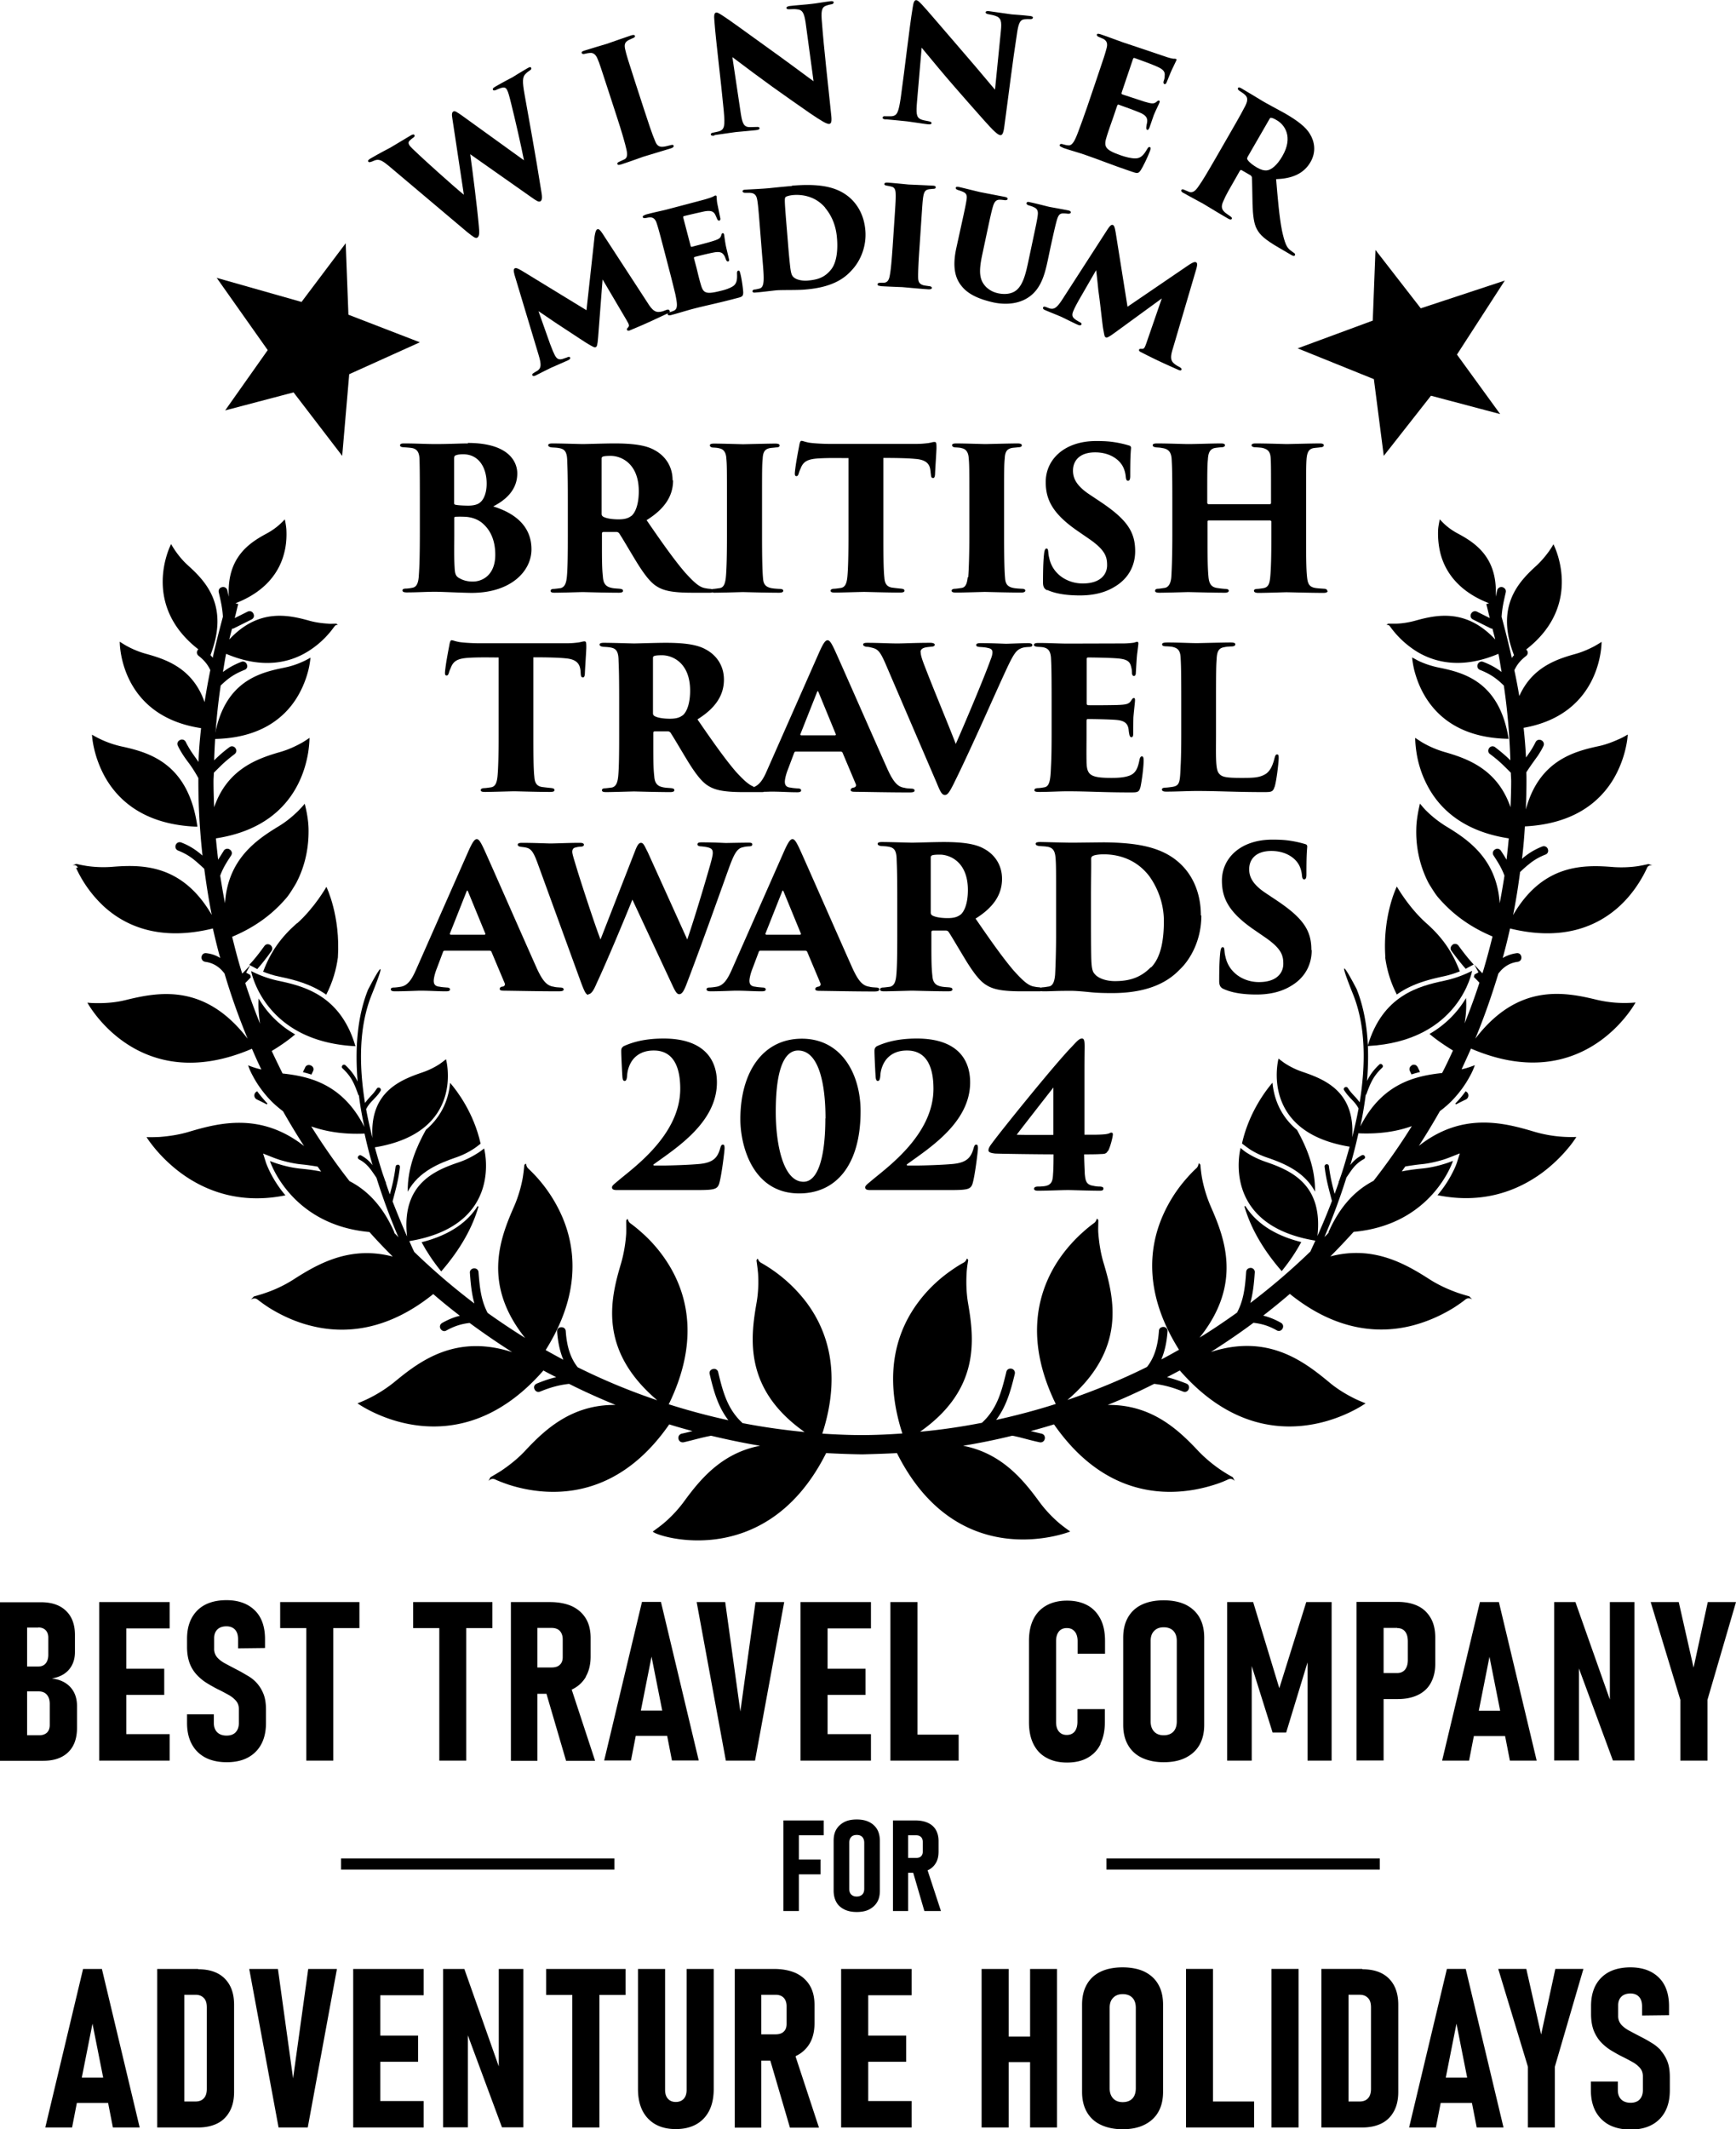 <svg data-name="Layer 1" xmlns="http://www.w3.org/2000/svg" viewBox="0 0 108.87 133.48"><path d="M16.13 60.76c.29-.33.56-.67.89-1.13.1-.14.05-.3-.06-.38-.12-.08-.28-.08-.38.06-.35.49-.63.84-.95 1.18l.36.19.15.08ZM26.7 70.85c-.59 1.07-1.15 2.35-1.13 3.86.69-1.29 2.03-1.8 3.04-2.15.44-.15.81-.35 1.07-.52.13-.08.31-.22.46-.34-.43-1.94-1.48-3.31-1.91-3.81-.09.91-.44 2.03-1.54 2.96Zm-.26 7.03c.31.58.71 1.19 1.23 1.83 1.24-1.43 1.97-2.79 2.34-4.07l-.06-.02c-.59.93-1.65 1.79-3.51 2.26Zm-7.83-19.99c-.98.87-1.62 1.74-2.11 3.03.28.11.63.23 1.02.31.87.18 1.96.44 2.94 1.13.41-.8.63-1.59.73-2.33.17-2.62-.72-4.43-.72-4.43s-.74 1.31-1.84 2.29Z"/><path d="M4.77 54.41a7.625 7.625 0 0 0 1.78 2.45c1.32 1.19 3.47 2.17 6.8 1.35.14.62.29 1.24.46 1.85-.24-.15-.51-.26-.86-.3-.18-.03-.29.09-.31.23-.02.14.06.28.23.31.44.06.74.24 1 .49.07.07.14.16.21.24.41 1.39.9 2.76 1.45 4.09-2.67-3.48-5.57-2.93-7.62-2.43-.63.16-1.24.2-1.69.2-.21 0-.49 0-.74-.03 0 0 3.19 5.95 10.32 2.89.19.44.38.87.59 1.3-.09-.02-.2-.05-.28-.07a6.15 6.15 0 0 1-.55-.19s.02.07.07.19c.05.13.13.3.25.52.23.43.6.99 1.15 1.55.21.21.46.42.72.62.42.74.86 1.47 1.32 2.18-2.69-2.11-5.28-1.47-7.2-.9-.69.21-1.36.29-1.86.33-.23.01-.55.02-.82.01 0 0 .05.08.14.21.09.13.23.31.41.53.36.43.91 1 1.63 1.53 1.45 1.06 3.63 1.97 6.53 1.38a7.28 7.28 0 0 1-.95-1.43c-.19-.38-.28-.64-.28-.65l-.17-.54.53.21c.2.08.42.16.56.2.34.1.81.22 1.32.27.31.03.66.08 1.01.14l.22.31c-.44-.09-.87-.14-1.26-.18-.53-.05-1.02-.17-1.37-.28-.15-.04-.37-.12-.58-.2 0 0 1.28 4 6.24 4.45.47.53.96 1.04 1.46 1.54-2.69-.71-4.72.47-6.23 1.44-.61.39-1.23.66-1.7.82-.22.08-.52.17-.78.24l-.19.2s.22-.17.43 0c.17.13.41.31.72.51.63.39 1.53.86 2.63 1.13 2.01.51 4.72.38 7.66-1.99.54.47 1.1.92 1.67 1.36-.37.09-.72.23-1.11.45-.15.09-.17.25-.1.37s.22.19.37.1c.51-.28.94-.41 1.45-.47.87.64 1.76 1.25 2.67 1.83-3.53-1.14-5.77.54-7.37 1.86a8.587 8.587 0 0 1-2.33 1.35s6.05 4.37 11.66-2.06c.26.15.53.28.8.42-.39.09-.78.22-1.21.4-.17.07-.21.22-.15.35.05.13.19.22.36.15.64-.26 1.17-.41 1.81-.48.95.48 1.92.91 2.91 1.32-2.78-.03-4.47 1.59-5.69 2.9-.5.53-1.04.93-1.45 1.21-.2.13-.47.29-.7.42l-.13.24s.17-.21.42-.1c.19.09.47.2.82.32.7.23 1.69.46 2.83.46 2.17 0 4.92-.84 7.27-4.23.48.15.97.29 1.46.42-.21.05-.43.11-.67.16a.27.27 0 0 0-.21.33c.03.14.15.24.33.21.52-.12.93-.24 1.34-.33.12-.03.25-.05.37-.08 1.01.24 2.04.46 3.08.63-2.43.46-3.78 2.14-4.77 3.49-.43.59-.91 1.06-1.29 1.38-.18.15-.44.34-.66.5s6.99 2.8 10.86-4.91c.76.04 1.52.07 2.28.08.72-.02 1.44-.04 2.16-.08 3.87 7.72 10.86 4.92 10.86 4.92h.01c-.22-.16-.48-.35-.66-.5-.38-.32-.86-.79-1.29-1.38-.99-1.35-2.34-3.03-4.77-3.5 1.04-.17 2.07-.38 3.08-.63.13.02.25.05.38.08.41.1.81.22 1.33.33.17.04.3-.07.33-.21.03-.14-.03-.29-.21-.33l-.67-.16c.49-.13.97-.27 1.46-.42 2.36 3.39 5.1 4.23 7.27 4.23 1.14 0 2.12-.23 2.83-.46.35-.11.63-.23.82-.32.25-.11.42.1.42.1l-.13-.24a8.806 8.806 0 0 1-2.15-1.63c-1.23-1.31-2.91-2.93-5.69-2.9.99-.4 1.96-.84 2.91-1.32.64.07 1.17.23 1.81.48.17.07.3-.02.36-.15.05-.13.01-.29-.15-.35-.43-.17-.82-.3-1.21-.4.27-.14.53-.28.8-.42 5.6 6.43 11.65 2.06 11.65 2.06-.25-.1-.54-.22-.75-.33-.44-.22-1.03-.56-1.58-1.03-1.6-1.32-3.84-3-7.37-1.86.91-.58 1.8-1.18 2.67-1.83.5.06.94.18 1.45.47.16.09.3.02.37-.1.07-.12.05-.29-.1-.37a4.39 4.39 0 0 0-1.11-.45c.57-.44 1.12-.89 1.67-1.36 2.94 2.37 5.65 2.5 7.66 1.99 1.1-.28 2-.74 2.63-1.13.31-.2.56-.38.72-.51.22-.17.43 0 .43 0l-.19-.2c-.26-.07-.56-.16-.78-.24-.47-.17-1.09-.43-1.7-.82-1.51-.97-3.54-2.15-6.23-1.44.5-.5.99-1.02 1.46-1.54 4.96-.45 6.23-4.45 6.23-4.45-.21.08-.43.16-.58.2-.35.11-.84.23-1.37.28-.39.04-.82.09-1.26.18l.22-.31c.36-.06.7-.11 1.01-.14.51-.05.98-.17 1.32-.27.14-.04.36-.12.56-.2l.53-.21-.17.54s-.08.27-.28.65c-.19.38-.5.9-.95 1.43 2.9.59 5.07-.32 6.53-1.38.72-.53 1.27-1.1 1.63-1.53.18-.21.32-.4.41-.53.09-.13.13-.2.14-.21a8.223 8.223 0 0 1-2.68-.34c-1.91-.57-4.51-1.22-7.2.9.46-.71.9-1.44 1.32-2.18.27-.2.51-.41.72-.62.55-.56.92-1.12 1.15-1.55.12-.21.2-.39.25-.52.05-.12.07-.19.07-.19-.2.08-.41.15-.55.19-.08.02-.19.05-.28.07.2-.43.4-.87.59-1.3 7.12 3.06 10.32-2.89 10.32-2.89a7.585 7.585 0 0 1-2.43-.17c-2.05-.5-4.95-1.05-7.62 2.44.55-1.33 1.03-2.7 1.45-4.09.07-.08.14-.17.21-.24.26-.25.56-.43 1-.49.18-.03.25-.17.23-.31-.02-.14-.13-.26-.31-.23-.35.05-.62.16-.86.3.17-.61.32-1.23.46-1.85 3.33.82 5.48-.16 6.81-1.35.68-.61 1.15-1.29 1.45-1.81.15-.26.26-.48.33-.64.1-.22.35-.15.35-.15l-.26-.09c-.22.05-.47.1-.65.13-.4.06-.94.1-1.53.06-1.85-.15-4.43-.23-6.31 3.01.18-.89.32-1.79.44-2.7.18-.17.35-.33.53-.47.3-.25.62-.45 1.05-.62.17-.06.21-.22.16-.35a.267.267 0 0 0-.35-.16c-.46.18-.81.4-1.14.66-.05.04-.09.08-.13.12.08-.67.14-1.35.18-2.04 3.12-.16 4.72-1.58 5.55-2.96.42-.71.65-1.41.77-1.94.12-.52.13-.86.13-.86-.18.11-.38.22-.53.28-.33.15-.78.34-1.3.45-1.58.34-3.74.93-4.56 3.97.02-.59.04-1.18.04-1.77 0-.19 0-.37-.01-.56.13-.2.25-.38.38-.56.11-.16.23-.32.35-.49.11-.17.23-.36.34-.59.08-.16 0-.3-.12-.37-.13-.06-.29-.04-.37.12-.11.22-.22.41-.34.59-.09.13-.17.25-.26.37-.03-.61-.08-1.23-.15-1.86 4.95-.87 4.89-5.39 4.89-5.39-.16.11-.34.21-.46.28-.29.15-.69.34-1.15.47-1.19.33-2.74.83-3.55 2.65-.09-.53-.19-1.07-.31-1.62.17-.36.39-.63.73-.89.14-.11.14-.27.04-.38 0-.01-.02-.02-.03-.03 3.68-2.86 1.71-6.6 1.71-6.6-.09.17-.2.33-.27.43-.18.25-.44.58-.77.89-1.12 1.02-2.63 2.54-1.43 5.64-.05.05-.1.11-.14.17a60.4 60.4 0 0 0-.64-2.58c.04-.59.13-.95.26-1.53.04-.17-.07-.29-.21-.33a.27.27 0 0 0-.33.21c-.03.14-.06.26-.09.39.14-2.48-1.31-3.39-2.39-3.97-.34-.18-.63-.4-.82-.58-.08-.07-.19-.19-.3-.3-.04.22-.09.46-.1.64-.02.39 0 .93.15 1.52.29 1.1 1.1 2.35 3.04 3.1l-.17.05c.08.29.14.59.22.88l-.8-.4c-.16-.08-.3 0-.37.12-.07.13-.04.29.12.37l1.1.55s.08.03.12.03c.05.22.12.45.17.67-1.84-1.97-3.71-1.54-5.04-1.17-.44.12-.85.17-1.16.18h-.51c-.08.05-.11.06-.1.07 0 .01.13-.02.21.1a5.908 5.908 0 0 0 1.7 1.59c1.13.68 2.82 1.1 5.1.13.08.38.13.76.2 1.14-.34-.26-.68-.45-1.14-.63-.17-.07-.3.02-.36.15-.05.13-.01.29.15.35.62.25 1 .5 1.49.98.23 1.55.36 3.12.41 4.69l-.09-.09c-.25-.24-.51-.46-.86-.73a.259.259 0 0 0-.38.05c-.08.11-.09.28.06.38.34.25.59.47.83.7.15.15.31.3.47.47 0 .18.02.35.02.53 0 .55-.02 1.09-.04 1.63-.83-2.41-2.73-3.06-4.16-3.47a6.26 6.26 0 0 1-1.3-.55c-.13-.07-.33-.21-.52-.33 0 0 0 .37.08.9.08.55.27 1.29.66 2.04.72 1.41 2.18 2.91 5.13 3.36-.04.45-.09.9-.14 1.34-.1-.18-.22-.36-.35-.56a.262.262 0 0 0-.38-.08c-.12.08-.18.23-.08.38.3.46.51.8.68 1.26-.09.58-.19 1.16-.3 1.73-.18-2.78-1.98-3.99-3.37-4.83-.5-.31-.92-.66-1.2-.94-.13-.12-.29-.31-.43-.48-.1.42-.22 1.02-.23 1.57-.03.94.13 2.19.78 3.43-.04-.07.37.63.58.87.76.89 1.82 1.79 3.42 2.46-.19.78-.4 1.55-.63 2.31-.15-.15-.28-.29-.41-.43l-.1-.11.26.48-.25.14-.04.15c.11.11.23.23.35.36-.28.86-.59 1.71-.93 2.55.1-.57.12-1.1.09-1.59a6.31 6.31 0 0 1-2.29 2.25c.42.36.92.7 1.47 1.04-.22.48-.44.95-.68 1.41-1.61.18-3.75.61-5.13 3.35.14-.65.25-1.31.34-1.98.01-.01.03-.02.04-.04.26-.73.46-1.16.99-1.66.06-.06.06-.14 0-.19-.05-.06-.13-.07-.19 0-.36.34-.58.65-.76 1.02.17-2.02.04-4.03-.65-5.76 0 0-1.61-3.12-.22.34.8 2 .79 4.4.41 6.76-.09-.12-.18-.23-.27-.33-.08-.08-.15-.16-.23-.25-.08-.09-.16-.19-.24-.32-.05-.07-.13-.08-.19-.04-.07.04-.09.12-.04.19.08.12.16.23.23.31.08.09.15.17.23.25.15.16.3.31.43.56l.01.01c-.11.61-.25 1.21-.4 1.81.19-2.87-1.72-3.63-3.14-4.11-.44-.15-.81-.35-1.07-.52-.11-.07-.26-.19-.41-.3 0 0-1.23 4.59 4.46 5.52-.15.53-.3 1.06-.46 1.56-.06.19-.13.38-.19.56 0 0 0 .01-.01.02-.03.04-.03.07-.03.11-.08.24-.17.48-.25.71-.16-.59-.27-1.05-.36-1.74 0-.08-.08-.13-.15-.12-.07.01-.13.07-.12.15.1.84.25 1.34.46 2.15-.31.82-.63 1.57-.91 2.2.37-3.29-1.73-4.13-3.27-4.66-.47-.16-.86-.37-1.13-.54-.12-.07-.28-.2-.42-.32 0 .01-1.3 4.82 4.69 5.81-.11.25-.22.47-.31.68a41.426 41.426 0 0 1-3.77 3.23c.16-.57.23-1.17.28-1.91a.26.26 0 0 0-.25-.29c-.14 0-.28.08-.29.26-.07 1.02-.17 1.78-.57 2.54-.77.55-1.55 1.08-2.35 1.57 2.68-3.35 1.59-6.2.7-8.22a8.47 8.47 0 0 1-.55-1.8c-.04-.23-.08-.55-.1-.82-.18-.21-.05.03-.25.22-.16.14-.37.36-.61.63a8.95 8.95 0 0 0-1.53 2.42c-.85 1.99-1.14 4.85 1.05 8.33-.37.21-.73.41-1.11.61.22-.52.34-1.1.39-1.75a.26.26 0 0 0-.25-.29c-.14 0-.28.07-.29.25-.06.89-.27 1.66-.75 2.26-1.61.8-3.27 1.48-4.99 2.07 3.72-3.17 2.94-6.35 2.27-8.59-.21-.7-.29-1.36-.33-1.86-.02-.24 0-.55 0-.82-.15-.23-.05.02-.27.18-.17.12-.41.31-.69.56-.55.49-1.25 1.23-1.82 2.21-1.1 1.91-1.75 4.76.11 8.57-1.22.39-2.47.72-3.74 1 .6-.79.89-1.71 1.17-2.88.04-.17-.07-.3-.2-.33-.14-.03-.29.03-.33.2-.32 1.35-.62 2.35-1.53 3.19-1.28.25-2.57.44-3.88.56 3.78-2.65 3.4-5.81 3.01-8.06-.12-.71-.12-1.39-.09-1.88.01-.23.05-.55.1-.81-.12-.25-.05.02-.29.15-.19.1-.45.26-.75.47-.61.42-1.39 1.07-2.07 1.98-1.3 1.72-2.27 4.39-1.02 8.26-.85.06-1.71.1-2.57.1-.82 0-1.64-.04-2.45-.09 1.25-3.87.28-6.54-1.02-8.26a9.356 9.356 0 0 0-2.82-2.45c-.24-.13-.17-.4-.29-.15.04.26.08.58.1.81.03.5.03 1.17-.1 1.88-.39 2.25-.76 5.41 3.02 8.07-1.31-.13-2.61-.31-3.89-.56-.91-.84-1.21-1.84-1.53-3.19a.258.258 0 0 0-.33-.2c-.14.03-.25.15-.2.33.27 1.17.56 2.09 1.17 2.88a41.94 41.94 0 0 1-3.74-1c1.86-3.81 1.22-6.66.11-8.57a8.96 8.96 0 0 0-1.82-2.21c-.28-.25-.51-.43-.69-.56-.22-.16-.12-.41-.27-.18 0 .27.01.59 0 .82-.03.49-.12 1.16-.32 1.86-.67 2.24-1.45 5.43 2.27 8.59-1.72-.58-3.38-1.27-4.99-2.07-.48-.6-.69-1.37-.75-2.26-.01-.18-.15-.26-.29-.25-.14 0-.27.11-.25.29.05.64.17 1.23.39 1.75-.37-.2-.74-.4-1.11-.61 2.19-3.48 1.9-6.33 1.05-8.33a9.113 9.113 0 0 0-2.14-3.05c-.2-.19-.07-.43-.25-.22-.02.27-.06.58-.1.82-.09.49-.26 1.14-.55 1.8-.89 2.02-1.97 4.88.7 8.22-.8-.5-1.58-1.02-2.35-1.57-.4-.77-.49-1.52-.57-2.54-.01-.18-.15-.26-.29-.25-.14.01-.27.12-.25.29.05.73.12 1.34.28 1.91-1.32-1-2.58-2.08-3.77-3.23-.1-.2-.2-.43-.31-.68 5.99-.99 4.69-5.8 4.69-5.81-.15.12-.31.24-.43.31-.27.17-.66.39-1.13.55-1.54.52-3.64 1.37-3.27 4.66-.28-.63-.59-1.38-.91-2.2.21-.8.36-1.31.46-2.15 0-.09-.04-.14-.12-.15-.07 0-.14.04-.15.12-.09.69-.2 1.15-.36 1.74-.09-.23-.17-.47-.25-.71 0-.03 0-.07-.03-.1 0 0 0-.01-.01-.02-.06-.19-.13-.37-.19-.56-.16-.5-.32-1.03-.46-1.56 5.7-.94 4.47-5.51 4.46-5.52-.14.11-.3.23-.4.3-.26.17-.63.37-1.07.52-1.41.48-3.33 1.24-3.14 4.11-.15-.59-.29-1.2-.4-1.81 0 0 .01 0 .01-.01.13-.25.28-.41.43-.56.07-.08.15-.16.23-.25.08-.09.16-.19.23-.31.05-.07.02-.15-.04-.19-.06-.04-.14-.03-.19.04-.08.12-.16.23-.24.32-.08.09-.16.17-.23.25-.09.1-.18.21-.27.33-.38-2.36-.39-4.76.41-6.76 1.39-3.46-.22-.34-.22-.34-.69 1.72-.82 3.74-.65 5.76-.18-.37-.4-.68-.76-1.02a.13.13 0 0 0-.19 0c-.05.05-.06.14 0 .19.54.5.73.92.99 1.66 0 .02.03.03.04.04.08.67.2 1.32.34 1.97-1.38-2.74-3.52-3.17-5.13-3.35-.23-.47-.46-.94-.68-1.41.55-.33 1.05-.68 1.47-1.04a6.234 6.234 0 0 1-2.29-2.25c-.03.48 0 1.01.09 1.58-.34-.84-.65-1.68-.93-2.55.12-.12.24-.24.35-.36l-.04-.15-.25-.14.26-.48-.1.11c-.13.14-.26.28-.41.43-.24-.76-.44-1.53-.63-2.31 1.6-.67 2.66-1.56 3.42-2.46.21-.24.62-.95.58-.88.66-1.24.81-2.48.79-3.43-.01-.55-.13-1.15-.24-1.57a7.1 7.1 0 0 1-.43.47c-.29.28-.7.64-1.2.94-1.38.84-3.19 2.05-3.37 4.83-.11-.57-.21-1.15-.3-1.73.17-.47.38-.8.68-1.26.1-.15.04-.3-.08-.38a.262.262 0 0 0-.38.08c-.13.21-.24.38-.35.56-.05-.45-.1-.89-.14-1.34 2.94-.45 4.4-1.94 5.13-3.36.39-.76.57-1.49.66-2.04.08-.54.08-.9.08-.9-.19.13-.39.26-.52.33-.33.18-.78.4-1.3.55-1.43.41-3.33 1.06-4.16 3.47-.02-.54-.04-1.09-.04-1.63 0-.18.02-.35.02-.53.16-.17.32-.32.47-.47.24-.23.5-.45.83-.7.14-.11.14-.27.05-.38a.259.259 0 0 0-.38-.05c-.35.26-.61.49-.86.73l-.09.09c.05-1.58.18-3.15.41-4.69.49-.48.87-.73 1.49-.98.17-.06.21-.22.15-.35a.262.262 0 0 0-.36-.15c-.46.18-.8.38-1.14.63.07-.38.12-.76.2-1.14 2.28.97 3.97.56 5.1-.13a5.7 5.7 0 0 0 1.36-1.16c.15-.17.26-.33.34-.43.08-.12.21-.09.21-.1l-.1-.07c-.19 0-.39.02-.51 0-.31-.02-.73-.06-1.16-.18-1.33-.37-3.2-.8-5.04 1.17.05-.22.11-.45.17-.67.04 0 .08-.01.12-.03l1.1-.55c.16-.08.19-.24.12-.37-.06-.13-.21-.2-.37-.12l-.8.4c.08-.29.14-.59.22-.88l-.17-.05c1.94-.75 2.75-2 3.04-3.1.16-.58.17-1.12.15-1.52-.01-.17-.05-.42-.1-.64a4.203 4.203 0 0 1-1.12.88c-1.08.58-2.53 1.49-2.39 3.97-.03-.12-.06-.25-.09-.39a.27.27 0 0 0-.33-.21c-.14.03-.25.15-.21.33.13.57.22.94.26 1.52-.24.9-.46 1.76-.64 2.58-.04-.06-.09-.11-.14-.17 1.19-3.1-.31-4.63-1.43-5.64-.33-.3-.59-.63-.77-.89-.07-.1-.18-.27-.27-.43 0 0-1.97 3.74 1.71 6.6l-.03.03c-.09.11-.09.27.05.38.33.26.56.53.73.89-.14.69-.26 1.36-.36 2.01-.75-2.15-2.44-2.69-3.71-3.04-.46-.13-.86-.31-1.15-.47-.12-.06-.29-.17-.46-.28 0 0-.06 4.64 5.1 5.42-.08.72-.14 1.43-.16 2.12-.04-.06-.08-.12-.12-.17-.11-.16-.23-.32-.34-.49-.11-.17-.23-.37-.34-.59a.259.259 0 0 0-.37-.12c-.13.06-.2.21-.12.37.11.22.22.41.34.59.11.17.23.33.35.49.2.27.39.57.59.93v.19c0 1.58.09 3.13.26 4.67l-.19-.16c-.33-.26-.67-.48-1.14-.66-.17-.06-.3.03-.35.16-.05.13 0 .29.16.35.43.17.75.37 1.05.62.19.16.38.33.58.52.13.97.28 1.94.47 2.89-1.88-3.24-4.46-3.16-6.31-3.01-.59.04-1.13 0-1.53-.06-.18-.03-.42-.07-.65-.13l-.26.09s.26-.08.35.15ZM88.54 70.6c-.74 1.19-1.54 2.33-2.4 3.43-1.06.55-2.07 1.5-2.83 3.23h.03c-.09.1-.18.2-.28.29.4-.93.91-2.23 1.38-3.73.12-.17.23-.34.34-.49.19-.25.41-.48.75-.66.08-.04.09-.12.06-.18-.04-.07-.11-.1-.19-.06-.32.17-.54.38-.72.61.01-.04.02-.08.04-.12.17-.6.33-1.23.47-1.87 1.34.06 2.44-.12 3.35-.45Zm-65.68.46c.14.64.3 1.27.47 1.87.01.04.03.08.04.12-.19-.23-.4-.44-.72-.61-.07-.04-.15 0-.19.06-.04.07-.02.14.06.19.35.18.56.41.75.66.11.15.22.31.34.49.47 1.5.98 2.81 1.38 3.73-.09-.1-.18-.19-.28-.29h.03c-.75-1.73-1.77-2.69-2.82-3.23-.86-1.1-1.66-2.25-2.4-3.43.91.32 2.01.51 3.35.45Z"/><path d="M6.67 48.86c.84 1.4 2.48 2.86 5.71 2.97-.56-3.99-3.03-4.66-4.79-5.04a6.279 6.279 0 0 1-1.82-.73s.01.34.13.86c.12.53.35 1.23.77 1.94Zm11.15-7c-1.59.32-3.82.88-4.39 4.47 2.91-.05 4.41-1.34 5.18-2.58.39-.63.61-1.26.73-1.74.11-.46.13-.78.13-.78-.17.1-.36.2-.48.25-.3.14-.71.29-1.18.38Zm1.32 25.06c-.05.1-.1.2-.14.3.18.04.35.09.53.15l.1-.21c.08-.16 0-.3-.13-.36s-.29-.04-.37.13Zm-2.41 2.32.04-.06c-.25-.26-.46-.52-.64-.76-.23.09-.24.4-.02.51.23.11.43.21.62.31Zm.73-7.75a6.967 6.967 0 0 1-1.71-.61s.78 4.42 6.54 4.71c-.93-3.18-3.21-3.76-4.83-4.1Zm-3.34-35.76 4.29-1.13 3.05 3.98.44-5.12 4.43-2-4.48-1.73-.17-4.48-2.77 3.68-5.32-1.51 3.2 4.53-2.67 3.78zm72.04-1.96.62 4.81 2.96-3.77 4.34 1.15-2.71-3.73 3-4.64-5.27 1.74-2.84-3.66-.17 4.43-4.71 1.74 4.78 1.93zm4.93 35.47c-.11.08-.17.24-.06.38.33.45.6.79.89 1.12l.14-.08.36-.19c-.32-.35-.6-.7-.95-1.18a.266.266 0 0 0-.38-.06Zm-12.73 12.8c.26.17.63.37 1.07.52 1.02.35 2.35.86 3.04 2.15.02-1.52-.54-2.8-1.13-3.87-1.1-.92-1.45-2.05-1.54-2.96-.43.5-1.48 1.88-1.91 3.81.15.12.34.26.46.34Zm3.25 5.83c-1.86-.46-2.92-1.33-3.51-2.26l-.06.02c.37 1.27 1.1 2.64 2.34 4.06.52-.64.92-1.25 1.23-1.83Zm5.26-17.85c.1.74.32 1.54.73 2.33.98-.7 2.07-.95 2.93-1.14.38-.08.74-.2 1.02-.31-.49-1.28-1.13-2.16-2.11-3.03-1.1-.98-1.84-2.29-1.84-2.29s-.9 1.8-.72 4.43Zm7.74-13.7c-.57-3.58-2.8-4.15-4.39-4.47a5.65 5.65 0 0 1-1.18-.38c-.12-.05-.3-.16-.48-.25 0 0 .02.32.13.78.12.47.33 1.1.73 1.74.78 1.25 2.27 2.53 5.18 2.58Zm-6.06 20.47c-.13.06-.2.21-.13.36l.1.21c.18-.06.36-.11.53-.15-.04-.1-.09-.2-.14-.3-.08-.16-.24-.19-.37-.13Zm2.72 2.39.04.06c.19-.1.39-.2.62-.31.22-.11.21-.42-.02-.51-.18.25-.39.51-.64.76Z"/><path d="M92.31 60.87c-.19.1-.38.18-.5.23-.31.13-.74.28-1.21.38-1.62.34-3.9.92-4.83 4.1 5.77-.3 6.55-4.71 6.55-4.71ZM23.29 10.14c.1-.03.17-.08.3-.11.23-.05.44.08.79.37l4.92 4.15c.39.31.52.41.63.35.14-.08.14-.32.1-.71-.1-1.17-.39-3.44-.54-4.52l3.84 2.7c.31.22.45.31.56.25.15-.08.1-.38.04-.72-.31-2-.82-4.78-1.04-6.02-.13-.74-.14-1.06.08-1.26.11-.11.17-.14.25-.2.1-.06.12-.11.09-.17-.04-.07-.11-.04-.22.02-.3.17-.9.54-.96.58-.08.04-.53.27-1.08.59-.16.09-.16.15-.13.2.02.04.11.04.19 0 .48-.22.59-.19.69 0 .07.12.15.42.25.83.25.99.64 2.71.81 3.58l-3.91-2.82c-.27-.18-.41-.3-.52-.24-.09.05-.11.18-.06.45l.72 4.77c-.71-.58-2.51-2.21-2.78-2.47-.35-.33-.59-.54-.65-.66-.06-.1-.05-.2.05-.28.08-.08.11-.1.19-.16.08-.04.12-.1.09-.17-.03-.06-.11-.05-.23.02-.46.27-1.06.64-1.27.76-.13.07-.73.38-1.26.69-.12.07-.17.13-.14.18.03.05.08.07.19.02Zm13.4-6.77c.13-.03.22-.05.3-.05.22-.03.38.11.48.36.13.29.21.57.69 2.03l.54 1.66c.3.92.5 1.61.59 2.02.06.28.06.51-.13.6-.1.05-.19.09-.28.13-.11.04-.18.09-.16.16.02.08.11.07.26.02.32-.1 1.3-.45 1.35-.47.09-.03 1.1-.33 1.75-.53.15-.05.18-.11.17-.16-.02-.06-.07-.08-.23-.03-.13.03-.3.08-.43.09-.3.03-.42-.13-.51-.37-.17-.38-.46-1.26-.7-2l-.54-1.66c-.47-1.46-.55-1.71-.62-2.02-.09-.35-.04-.5.19-.63.12-.06.17-.08.26-.12.09-.03.17-.08.15-.15-.02-.06-.08-.08-.24-.03-.34.11-1.44.5-1.53.53-.08.02-1.01.3-1.39.42-.16.05-.2.09-.18.15.02.07.1.08.21.05Zm8.11 5.1c.38-.05 1.11-.16 1.34-.19.61-.06.93-.08 1.27-.12.16-.02.23-.05.22-.13 0-.06-.06-.08-.21-.07-.2 0-.38.02-.53 0-.29-.07-.36-.33-.46-1.03l-.5-3.35c.8.61 1.9 1.42 2.51 1.86.66.47 1.62 1.15 2.36 1.66.71.48 1.04.68 1.2.67.13-.02.18-.13.12-.63-.2-1.98-.44-3.95-.59-5.94-.04-.61.04-.79.36-.87.07-.03.12-.03.24-.06.12-.01.16-.08.15-.13 0-.06-.08-.08-.23-.06-.41.05-.9.14-1.12.16-.39.05-1.04.09-1.43.14-.11.02-.19.06-.18.12 0 .05.06.09.19.08.14 0 .3-.02.44 0 .4.02.48.27.57.82l.5 3.69c-.29-.2-1.05-.78-2.17-1.59-2.5-1.8-3.08-2.23-3.53-2.52-.28-.18-.33-.2-.41-.19-.12.01-.14.2-.11.49.09 1.28.4 3.65.59 5.68.08.92.06 1.17-.32 1.28-.11.03-.23.05-.32.07-.14.02-.18.06-.17.12 0 .08.09.09.23.07Zm10.76-.99c.38.04 1.12.1 1.34.13.61.08.92.14 1.27.18.16.02.24 0 .25-.07 0-.06-.04-.09-.19-.12-.19-.04-.37-.06-.51-.13-.26-.13-.27-.4-.21-1.11l.29-3.37c.64.78 1.51 1.82 2.01 2.39.53.61 1.3 1.49 1.9 2.16.57.64.85.91 1.01.93.13.02.21-.09.27-.59.27-1.97.5-3.94.81-5.92.1-.61.22-.76.55-.76.07-.01.12 0 .25 0 .12.01.17-.04.18-.09 0-.06-.06-.1-.21-.11-.41-.05-.91-.08-1.13-.1-.39-.05-1.03-.15-1.42-.2-.11-.01-.2 0-.21.07 0 .05.04.1.17.12.14.03.29.05.43.1.39.12.41.38.36.93l-.37 3.7c-.24-.27-.84-1.01-1.74-2.05C58.65 1.24 58.19.69 57.82.29c-.23-.24-.28-.27-.36-.28-.12-.01-.18.16-.22.45-.21 1.26-.47 3.64-.75 5.66-.14.91-.21 1.15-.61 1.17h-.33c-.14-.02-.19.02-.2.08 0 .08.07.11.21.12Zm11.08 1.78c.52.18.92.28 1.36.43.99.34 1.67.63 2.97 1.07.35.12.42.13.57-.09.11-.16.45-.84.58-1.21.04-.11.06-.21-.01-.24-.06-.02-.11.02-.17.13-.23.4-.42.57-.71.58-.3.01-.67-.1-.91-.18-1.04-.36-1.12-.55-.91-1.21.11-.36.31-.91.42-1.23l.22-.65c.03-.08.05-.12.1-.1.29.1 1.05.38 1.31.49.45.18.53.39.47.67-.02.08-.03.15-.04.23-.01.09-.01.16.05.19.06.02.1-.03.15-.15.04-.1.19-.56.27-.78.15-.36.32-.68.35-.77.02-.06.04-.11-.02-.13-.05-.02-.09.01-.17.08-.16.13-.29.12-.76-.02-.34-.11-1.11-.36-1.37-.45-.07-.02-.06-.07-.04-.14l.7-2.07c.02-.07.05-.09.11-.07.28.1 1.09.39 1.39.53.44.19.52.35.49.59 0 .14-.03.24-.07.34-.02.09 0 .15.05.17.06.02.11-.02.14-.1.19-.48.33-.81.42-.98.12-.26.17-.35.19-.4.02-.05.02-.09-.03-.1-.04-.01-.09-.01-.16-.01-.1-.01-.33-.07-.52-.14-.15-.05-2.45-.83-2.65-.89-.41-.14-.85-.32-1.39-.5-.15-.05-.22-.04-.23.01-.02.06.01.11.13.16.09.04.22.09.3.13.22.14.25.32.17.6-.08.31-.14.5-.66 2.03l-.56 1.65c-.2.58-.4 1.13-.54 1.5-.22.59-.38.93-.66.88-.08 0-.18-.03-.29-.06-.14-.05-.2-.02-.22.03-.02.07.02.11.19.17Zm7.57 2.83c.29.17 1.14.62 1.24.68.06.03.98.6 1.56.93.12.07.2.08.23.03s.03-.1-.1-.18c-.16-.12-.26-.17-.36-.27-.22-.21-.17-.43-.06-.67.16-.39.4-.79.79-1.47l.25-.44c.03-.05.07-.05.11-.03l.57.33s.07.08.07.11c.02.32.02.79.04 1.67.02.73.09 1.26.27 1.58.19.37.52.67 1.4 1.18l.77.45c.09.05.18.09.22.01.03-.05 0-.12-.1-.17-.06-.05-.12-.08-.2-.15-.22-.17-.34-.44-.51-1.21-.18-.9-.28-2.18-.37-3.24 1-.03 1.73-.34 2.15-1.06.38-.65.26-1.3-.03-1.77-.25-.43-.78-.84-1.58-1.3-.4-.22-1.24-.67-1.4-.77-.12-.07-.93-.57-1.3-.78-.13-.08-.2-.09-.23-.03-.03.05 0 .12.1.18.07.05.21.13.32.23.18.16.22.33.04.7-.15.28-.23.46-1 1.79l-.87 1.51c-.48.83-.83 1.43-1.08 1.77-.19.28-.35.39-.55.34-.1-.04-.22-.09-.31-.13-.09-.05-.17-.06-.2 0s0 .11.12.19Zm4.03-2.25 1.38-2.39c.04-.07.06-.07.11-.06.08 0 .23.08.36.16.45.26 1.04 1.02.33 2.24-.33.58-.7.86-.96.89-.2.02-.39-.04-.62-.17-.24-.14-.48-.31-.6-.49-.04-.06-.04-.1 0-.17Zm-36.26 9.62c-.03-.05-.07-.07-.19-.03-.14.05-.23.1-.39.12-.3.05-.5-.1-.79-.57l-2.84-4.36c-.14-.2-.22-.29-.32-.24-.07.03-.11.14-.16.43l-.51 4.64L32.77 17c-.29-.17-.4-.22-.48-.18-.08.04-.1.13-.02.42l1.51 5.02c.19.63.15.82-.07.98-.08.05-.15.08-.22.13-.1.06-.13.1-.11.15.04.08.13.06.21.02.31-.15.68-.35.96-.48.26-.12.72-.31 1.07-.47.14-.07.16-.12.13-.18-.02-.04-.08-.06-.19 0-.11.04-.2.07-.3.1-.24.06-.36-.03-.48-.27-.06-.12-.13-.27-.28-.67l-.73-2.06c.21.13.79.54 1.05.71.64.41 1.4.93 1.97 1.29.42.25.49.29.58.25.06-.03.1-.1.14-.61l.28-3.63 1.48 2.51c.22.37.21.4.09.53-.04.04-.06.08-.04.12.02.04.07.09.21.02 1.09-.45 1.56-.69 2.34-1.05.13-.06.16-.1.13-.16Z"/><path d="M40.47 13.47c-.13.04-.17.09-.16.13.01.05.04.09.17.07.09-.01.18-.04.27-.04.21-.01.33.1.41.3.09.26.14.42.5 1.8l.38 1.46c.12.46.23.92.31 1.24.12.59.18.93-.09 1.05-.09.04-.16.06-.24.09-.14.04-.16.09-.15.13.02.06.07.09.23.05.49-.13.89-.26 1.3-.37.91-.24 1.54-.35 2.82-.69.32-.08.38-.11.39-.34 0-.17-.09-.87-.19-1.23-.03-.11-.05-.17-.12-.15-.06.01-.08.07-.08.17.02.4-.02.63-.23.79-.22.15-.55.25-.77.3-.98.25-1.12.15-1.28-.43-.1-.33-.19-.73-.26-1.01l-.16-.6s0-.07.04-.08c.27-.07.92-.23 1.2-.28.46-.09.59.04.71.29.02.06.04.11.06.16.04.09.08.12.13.11.06-.01.08-.05.05-.17-.02-.1-.13-.54-.17-.72-.07-.31-.11-.69-.13-.79-.01-.05-.04-.1-.09-.09-.04 0-.07.05-.09.14-.06.19-.17.25-.64.39-.33.1-.93.25-1.19.32-.06.02-.07 0-.09-.06l-.46-1.76c-.01-.06 0-.09.04-.1.27-.07.97-.23 1.3-.3.42-.07.56.02.66.2.06.12.08.18.13.29.03.07.08.1.13.09.06-.01.08-.09.06-.16-.11-.53-.14-.7-.19-.92-.03-.2-.03-.31-.04-.42 0-.05-.03-.08-.08-.07-.03 0-.07.03-.13.06-.14.07-.32.12-.48.17-.13.04-2.34.62-2.49.66-.37.09-.78.17-1.29.31Zm9.19-1.81c-.8.07-1.16.11-1.45.14-.43.04-1.3.08-1.46.09-.17.01-.18.06-.18.1 0 .04.02.09.16.1h.29c.4.01.44.28.48.51.04.28.06.45.16 1.71l.12 1.5c.13 1.6.23 2.22-.19 2.29-.13.03-.16.04-.25.05-.1 0-.15.06-.15.11s.04.1.19.08c.42-.03.91-.1 1.32-.14.36-.03 1.34 0 1.82-.05 1.83-.15 2.54-.8 2.95-1.27.47-.52.88-1.4.8-2.42-.08-1.02-.54-1.7-1.03-2.11-.83-.69-1.96-.84-3.57-.71Zm2.08 1.36c.42.5.69 1.13.75 1.91.06.69 0 1.52-.38 1.98-.42.52-.89.63-1.45.68-.32.03-.71-.04-.89-.21-.11-.1-.16-.22-.21-.61-.02-.17-.08-.7-.15-1.61l-.09-1.09c-.13-1.6-.12-1.64-.05-1.72.07-.05.25-.1.46-.12.56-.05 1.4.06 2.02.79Zm3.49 4.92c.28.02 1.31.06 1.33.06.05 0 1.07.1 1.68.14.15 0 .19-.04.2-.08 0-.05-.03-.11-.18-.12-.1-.02-.25-.03-.36-.06-.26-.08-.31-.23-.32-.45-.01-.37.03-1.18.08-1.84l.1-1.5c.09-1.34.1-1.54.15-1.82.06-.29.15-.38.39-.41l.2-.02c.11 0 .18-.02.18-.09 0-.06-.01-.1-.17-.11-.34-.02-1.46-.07-1.51-.07-.03 0-.98-.1-1.33-.12-.17-.01-.2.04-.21.08 0 .06.04.09.16.11.12.02.22.04.28.06.21.04.26.21.27.44.01.27 0 .5-.09 1.83l-.1 1.5c-.06.85-.11 1.45-.18 1.8-.04.25-.13.42-.32.45-.12.01-.21 0-.29.01-.1 0-.15.04-.16.09 0 .07.05.1.2.11Zm9.14-5.21s0 .1.13.14c.19.06.21.06.31.11.27.11.31.27.26.59-.04.28-.08.46-.34 1.69l-.21.99c-.18.85-.36 1.77-.96 2.06-.33.16-.7.13-.95.08-.18-.04-.45-.11-.75-.38-.44-.44-.5-.95-.25-2.09l.27-1.27c.22-1.03.31-1.44.39-1.7.08-.26.17-.43.43-.43.09 0 .24.02.32.03.12 0 .16-.02.17-.08.01-.05-.03-.1-.19-.13l-1.5-.29c-.03 0-.98-.24-1.33-.32-.17-.04-.22-.01-.23.04 0 .05 0 .09.13.14.07.02.28.09.37.14.18.09.21.23.18.44-.04.28-.08.49-.37 1.8l-.28 1.28c-.26 1.21-.05 1.9.34 2.37.42.53 1.14.83 1.99 1.02.6.13 1.31.13 1.92-.16 1.02-.49 1.28-1.51 1.49-2.48l.17-.81c.27-1.23.32-1.42.39-1.68.1-.35.19-.46.43-.45.12 0 .19.01.28.02.12 0 .16-.03.17-.07.01-.06-.02-.11-.16-.14-.45-.09-1.03-.19-1.18-.22-.18-.04-.69-.18-1.21-.29-.15-.04-.2-.02-.21.04Zm10.66 4.11c.06-.23.07-.36-.03-.4-.07-.03-.18 0-.43.16l-3.86 2.63-.74-4.64c-.06-.33-.09-.44-.17-.48-.08-.04-.17.01-.33.25l-2.84 4.4c-.36.56-.53.64-.79.58-.09-.03-.16-.06-.24-.09-.11-.04-.16-.03-.18.02-.04.08.04.14.12.17.32.14.71.29.99.41.26.12.7.35 1.06.51.14.06.2.04.23-.02.02-.04 0-.1-.12-.15-.1-.06-.18-.1-.27-.17-.2-.14-.22-.29-.11-.54.05-.12.12-.27.33-.65l1.09-1.89c.04.25.11.95.14 1.26.11.75.2 1.67.29 2.34.09.49.09.57.18.61.06.03.15.01.56-.29l2.95-2.15-.95 2.75c-.14.41-.17.42-.35.41-.05 0-.1 0-.12.04-.02.04-.02.11.12.17 1.05.54 1.54.75 2.32 1.1.14.06.18.06.21 0 .03-.05 0-.09-.1-.16-.13-.07-.22-.11-.35-.22-.24-.19-.25-.44-.08-.97l1.47-4.99ZM5.21 123.44l-2.37 9.94h1.68l.3-1.54h1.96l.3 1.54h1.68l-2.37-9.94H5.2Zm-.08 6.81.67-3.38.67 3.38H5.13Zm7.3-6.81H9.86v9.94h2.56c.48 0 .89-.09 1.22-.26.34-.17.59-.43.77-.76s.27-.73.27-1.2v-5.48c0-.71-.2-1.25-.59-1.64-.39-.39-.95-.58-1.66-.58Zm.54 7.52c0 .25-.06.45-.18.58-.12.14-.3.21-.53.21h-.7v-6.69h.7c.23 0 .4.07.53.21s.18.33.18.59v5.1Zm5.41-.66-.95-6.86h-1.8l1.84 9.94h1.83l1.83-9.94h-1.8l-.95 6.86zm4.52-6.86h-.75v9.94h4.42v-1.66h-2.72v-2.46h2.37v-1.64h-2.37v-2.53h2.72v-1.65H22.9zm8.38 6.11-2.16-6.11h-1.33v9.93h1.55v-5.77l2.14 5.77h1.34v-9.93h-1.54v6.11zm2.97-4.48h1.64v8.31h1.7v-8.31h1.64v-1.63h-4.98v1.63zm8.81 5.95c0 .24-.06.43-.18.56-.12.13-.29.2-.5.2s-.37-.07-.49-.2-.18-.32-.18-.56v-7.58h-1.7v7.53c0 .79.21 1.41.63 1.85.42.44 1 .66 1.74.66s1.33-.22 1.75-.66c.42-.44.63-1.06.63-1.85v-7.53h-1.7v7.58Zm6.85-2.12c.38-.18.67-.45.87-.79s.3-.77.3-1.26v-1.16c0-.48-.1-.89-.3-1.22s-.49-.59-.87-.77c-.38-.17-.84-.26-1.38-.26h-2.45v9.95h1.66v-4.2h.57l1.23 4.2h1.82l-1.47-4.47h.02Zm-2.17-3.84h.89c.22 0 .4.06.52.19s.18.31.18.53v1.11c0 .21-.06.37-.18.48-.12.12-.3.17-.52.17h-.89v-2.49Zm5.77-1.62h-.76v9.94h4.42v-1.66h-2.72v-2.46h2.38v-1.64h-2.38v-2.53h2.72v-1.65h-3.66zm11.09 4.24h-1.34v-4.24h-1.7v9.94h1.7v-4.1h1.34v4.1h1.69v-9.94H64.6v4.24zm7.17-4.07c-.38-.18-.84-.27-1.37-.27s-.99.09-1.37.27c-.38.18-.67.45-.87.8-.2.35-.3.77-.3 1.27v5.47c0 .49.1.91.3 1.26.2.35.49.62.87.8.38.18.84.28 1.37.28s.99-.09 1.37-.28c.38-.19.67-.45.87-.8.2-.35.3-.77.3-1.26v-5.47c0-.5-.1-.92-.3-1.27-.2-.35-.49-.61-.87-.8Zm-.54 7.31c0 .27-.07.49-.21.64-.14.15-.35.23-.61.23s-.46-.08-.6-.23c-.14-.15-.22-.36-.22-.64v-5.04c0-.27.07-.48.22-.63.14-.15.34-.23.6-.23s.47.08.61.23c.14.15.21.36.21.63v5.04Zm4.84-7.48h-1.69v9.94h4.27v-1.63h-2.58v-8.31zm3.67 0h1.7v9.94h-1.7zm5.7 0h-2.57v9.94h2.56c.48 0 .89-.09 1.22-.26.34-.17.59-.43.77-.76s.27-.73.27-1.2v-5.48c0-.71-.2-1.25-.59-1.64-.39-.39-.95-.58-1.67-.58Zm.54 7.52c0 .25-.06.45-.18.58-.12.14-.3.21-.53.21h-.7v-6.69h.7c.23 0 .4.07.53.21s.18.33.18.59v5.1Zm4.76-7.52-2.37 9.94h1.68l.3-1.54h1.96l.3 1.54h1.68l-2.37-9.94h-1.19Zm-.07 6.81.67-3.38.67 3.38h-1.34Zm5.98-2.7-.93-4.11h-1.76l1.86 6.13v3.81h1.69v-3.81l1.79-6.13h-1.76l-.89 4.11zm7.5.98c-.18-.18-.37-.34-.58-.46-.21-.13-.42-.25-.64-.36-.25-.13-.48-.25-.7-.37-.22-.11-.4-.24-.54-.39a.803.803 0 0 1-.21-.57v-.66c0-.23.07-.41.2-.54.13-.13.33-.2.57-.2.23 0 .41.07.54.21.13.14.19.34.19.6v.57l1.69-.02v-.56c0-.77-.21-1.38-.64-1.8s-1.02-.64-1.78-.64-1.39.21-1.82.64c-.43.42-.65 1.02-.65 1.78v.51c0 .41.06.75.17 1.04.12.29.27.53.46.73.19.2.4.37.63.51.23.14.46.27.68.38.23.11.45.23.65.34.2.11.36.24.48.38s.18.31.18.52v.87c0 .25-.07.44-.2.58-.13.14-.33.21-.57.21s-.45-.07-.59-.21c-.14-.14-.21-.34-.21-.59v-.53h-1.69v.55c0 .52.1.96.3 1.33.2.36.48.64.85.84.37.19.82.29 1.34.29.78 0 1.38-.22 1.81-.65s.65-1.03.65-1.81v-.83c0-.4-.05-.73-.16-1s-.25-.49-.42-.68ZM4.83 108.31v-1.35c0-.49-.14-.88-.41-1.18s-.66-.49-1.17-.55c.46-.08.82-.26 1.07-.55.25-.29.38-.66.38-1.11v-1.07c0-.65-.19-1.16-.56-1.51-.37-.36-.89-.54-1.57-.54H0v9.94h2.72c.67 0 1.19-.18 1.56-.54.37-.36.55-.87.55-1.53Zm-2.43-6.28c.2 0 .35.06.46.17.11.11.17.27.17.47v1.07c0 .24-.06.42-.17.55s-.27.19-.47.19H1.7v-2.44h.7Zm.72 6.12c0 .2-.06.36-.17.47-.12.11-.28.17-.49.17H1.7v-2.75h.73c.22 0 .39.07.51.21s.18.33.18.57v1.33Zm7.52-6.06v-1.65H6.22v9.94h4.42v-1.66H7.92v-2.46h2.38v-1.64H7.92v-2.53h2.72zm1.09 5.4v.53c0 .52.1.96.3 1.33s.48.64.85.84c.37.19.82.29 1.34.29.78 0 1.38-.22 1.81-.65.43-.43.65-1.03.65-1.81v-.83c0-.4-.05-.73-.16-1s-.25-.49-.42-.68-.37-.34-.58-.46-.42-.25-.64-.36c-.25-.13-.48-.25-.7-.37-.22-.11-.4-.24-.54-.39a.803.803 0 0 1-.21-.57v-.66c0-.23.07-.41.2-.54.13-.13.32-.2.57-.2.23 0 .41.07.54.21.13.14.19.34.19.6v.57l1.69-.02v-.56c0-.77-.21-1.38-.64-1.8s-1.02-.64-1.78-.64-1.39.21-1.82.64-.65 1.02-.65 1.78v.51c0 .41.06.75.17 1.04s.27.53.46.73c.19.2.4.37.63.51s.46.27.68.38c.23.11.45.23.65.34.2.11.36.24.48.38s.18.31.18.52v.87c0 .25-.07.44-.2.58s-.32.21-.57.21-.45-.07-.59-.21c-.14-.14-.21-.34-.21-.59v-.53h-1.69Zm9.17 2.89v-8.31h1.64v-1.63h-4.97v1.63h1.64v8.31h1.69zm8.34 0v-8.31h1.64v-1.63h-4.97v1.63h1.64v8.31h1.69zm7.5-5.27c.2-.35.3-.77.3-1.26v-1.16c0-.48-.1-.89-.3-1.22s-.49-.59-.87-.77c-.38-.17-.84-.26-1.38-.26h-2.45v9.95h1.66v-4.2h.57l1.23 4.2h1.82l-1.47-4.47h.02c.38-.18.67-.45.87-.79Zm-3.04-3.05h.89c.22 0 .4.06.52.19s.18.31.18.53v1.11c0 .21-.06.37-.18.48-.12.12-.3.17-.52.17h-.89v-2.49Zm8.14 6.77.3 1.54h1.68l-2.37-9.94h-1.19l-2.37 9.94h1.68l.3-1.54h1.96Zm-.98-4.97.67 3.38h-1.34l.67-3.38Zm8.32-3.42h-1.8l-.95 6.86-.95-6.86h-1.79l1.83 9.94h1.83l1.83-9.94zm5.44 8.28H51.9v-2.46h2.38v-1.64H51.9v-2.53h2.72v-1.65H50.2v9.94h4.42v-1.66zm2.92-8.28h-1.7v9.94h4.28v-1.63h-2.58v-8.31zm11.47 8.88c.19-.38.28-.84.28-1.37v-.8h-1.72v.8c0 .25-.06.46-.17.6-.11.14-.28.22-.5.22-.21 0-.37-.07-.49-.21s-.18-.34-.18-.59v-5.09c0-.25.06-.45.18-.6.12-.14.28-.21.49-.21.15 0 .27.03.37.1s.18.16.23.28c.05.12.08.26.08.43v.8h1.72v-.8c0-.54-.09-1-.28-1.37s-.46-.67-.81-.86c-.36-.2-.79-.3-1.29-.3s-.93.1-1.29.3c-.36.2-.63.48-.82.86-.19.38-.28.83-.28 1.37v5.09c0 .53.09.99.28 1.37.19.38.46.67.82.86.36.2.78.3 1.29.3s.94-.1 1.29-.3c.36-.2.63-.49.81-.86Zm2.6.88c.38.18.84.28 1.37.28s.99-.09 1.37-.28c.38-.19.67-.45.87-.8.2-.35.3-.77.3-1.26v-5.47c0-.5-.1-.92-.3-1.27-.2-.35-.49-.61-.87-.8-.38-.18-.84-.27-1.37-.27s-.99.09-1.37.27c-.38.18-.67.45-.87.8-.2.35-.3.77-.3 1.27v5.47c0 .49.1.91.3 1.26.2.35.49.62.87.8Zm.55-7.32c0-.27.07-.48.22-.63.14-.15.34-.23.6-.23s.47.08.61.23c.14.15.21.36.21.63v5.04c0 .27-.07.49-.21.64-.14.15-.35.23-.61.23s-.46-.08-.6-.23c-.14-.15-.22-.36-.22-.64v-5.04Zm11.35 7.5v-9.94h-1.59l-1.69 5.4-1.64-5.4h-1.63v9.94h1.54v-5.93l1.31 4.17h.85l1.34-4.4v6.16h1.51zm3.26-3.86h.9c.49 0 .91-.09 1.26-.26s.62-.42.8-.75c.18-.33.28-.72.28-1.18v-1.67c0-.47-.09-.88-.28-1.21-.19-.33-.45-.59-.8-.76s-.77-.26-1.26-.26h-2.6v9.94h1.7v-3.86Zm.85-4.45c.21 0 .38.07.5.22s.17.36.17.62v1.17c0 .25-.06.45-.18.6-.12.14-.28.21-.49.21h-.85v-2.83h.85Zm2.83 8.31h1.68l.3-1.54h1.96l.3 1.54h1.68L94 100.44h-1.19l-2.37 9.94Zm3.63-3.13h-1.34l.67-3.38.67 3.38Zm6.88-.7-2.16-6.11h-1.33v9.93h1.55v-5.77l2.13 5.77h1.35v-9.93h-1.54v6.11zm6.14-6.11-.89 4.11-.93-4.11h-1.76l1.86 6.13v3.81h1.7v-3.81l1.79-6.13h-1.77zm-57.54 13.69h-.43v5.68h.97v-2.3h1.36v-.93H50.1v-1.52h1.56v-.93h-2.1zm4.17 5.74c.3 0 .57-.05.78-.16s.38-.26.5-.46.17-.44.17-.72v-3.12c0-.28-.06-.53-.17-.72s-.28-.35-.5-.46-.48-.16-.78-.16-.57.05-.78.16-.38.26-.5.46-.17.44-.17.72v3.12c0 .28.06.52.17.72s.28.35.5.46.48.16.78.16Zm-.47-4.34c0-.15.04-.27.12-.36s.2-.13.35-.13.27.04.35.13.12.21.12.36v2.88c0 .16-.04.28-.12.36s-.2.13-.35.13-.26-.04-.35-.13-.12-.21-.12-.36v-2.88Zm4.93 1.72c.22-.1.38-.25.5-.45s.17-.44.17-.72v-.66c0-.27-.06-.51-.17-.7s-.28-.34-.5-.44-.48-.15-.79-.15H56v5.68h.95v-2.4h.32l.7 2.4h1.04l-.84-2.56Zm-1.24-2.19h.51c.13 0 .23.04.3.11s.11.17.11.3v.63c0 .12-.04.21-.11.28s-.17.1-.3.1h-.51v-1.42Zm-35.56 1.45h17.14v.7H21.39zm48 0h17.14v.7H69.39zM29.35 27.8c-.48 0-1.21.04-2.03.04-.61 0-1.23-.04-1.98-.04-.15 0-.25.02-.25.12 0 .06.04.11.22.12.14.01.31.02.46.04.36.04.53.24.54.74.01.4.02.74.02 2.56v1.83c0 1.56-.02 2.28-.07 2.96-.04.46-.17.64-.4.68-.1.02-.21.04-.37.05-.19 0-.25.04-.25.12s.09.12.26.12c.67 0 1.25-.04 1.79-.04.37 0 1.83.07 2.29.07 2.46 0 3.75-1.36 3.75-2.73 0-1.5-1.1-2.29-2.4-2.69.82-.42 1.51-1.06 1.51-2.07 0-.69-.49-1.91-3.11-1.91Zm-.87.96c0-.17.05-.2.12-.22.1-.04.25-.06.45-.06.98 0 1.47.84 1.47 1.84 0 .53-.15.97-.41 1.18-.17.15-.46.2-.74.2-.17 0-.58-.01-.78-.05-.06-.01-.11-.02-.11-.12v-2.76Zm2.58 6.02c0 1.24-.77 1.68-1.41 1.68-.25 0-.54-.04-.82-.2-.25-.12-.3-.28-.32-.68-.04-.63-.02-1.5-.02-2.09v-1c0-.06.02-.09.07-.09.12-.01.42-.01.62 0 .38.02.82.15 1.15.47.57.53.73 1.26.73 1.91Zm11.12-4.67c0-.94-.53-1.57-1.13-1.89-.54-.31-1.36-.42-2.52-.42-.57 0-1.76.04-1.99.04-.17 0-1.36-.04-1.89-.04-.19 0-.27.04-.27.11s.07.12.22.14c.11.01.31.01.5.05.3.06.45.22.47.73.01.4.04.64.04 2.56v2.18c0 1.2-.01 2.07-.06 2.59-.04.42-.14.64-.38.71-.14.02-.3.04-.42.05-.14 0-.22.04-.22.12s.06.12.25.12c.42 0 1.62-.04 1.77-.04.09 0 1.44.04 2.26.04.17 0 .26-.04.26-.11s-.02-.12-.22-.14c-.25-.02-.38-.02-.56-.07-.37-.09-.46-.36-.48-.68-.06-.52-.06-1.1-.06-2.08v-.63c0-.07.04-.1.1-.1h.82c.06 0 .12.04.15.07.22.33.51.84 1.08 1.78.48.78.88 1.31 1.27 1.55.43.28.98.41 2.25.41h1.11s.09 0 .13-.02c.04 0 .08.02.14.02.42 0 1.72-.04 1.78-.04.11 0 1.44.04 2.28.04.2 0 .26-.06.26-.12 0-.07-.05-.12-.26-.12-.16-.01-.38-.02-.54-.06-.37-.09-.45-.31-.47-.63-.05-.52-.06-1.67-.06-2.65V31.4c0-1.92 0-2.24.04-2.64.02-.45.15-.61.47-.67.16-.02.23-.02.36-.04.12 0 .23-.02.23-.12 0-.07-.06-.12-.27-.12-.45 0-1.91.04-2.02.04-.1 0-1.31-.04-1.81-.04-.21 0-.27.04-.27.11 0 .09.09.14.23.14.16.01.28.02.37.05.27.05.41.27.43.62.04.4.04.75.04 2.67v2.18c0 1.21-.02 2.1-.07 2.62-.04.36-.12.63-.38.67-.14.02-.26.04-.38.05-.05 0-.07.01-.11.02-.03 0-.05-.02-.08-.02-.1-.01-.17-.01-.31-.04-.35-.05-.64-.26-1.3-.99-.75-.87-1.66-2.19-2.41-3.28 1.06-.66 1.66-1.45 1.66-2.49Zm-2.61 2.25c-.2.15-.45.2-.78.2s-.72-.04-.95-.16c-.07-.04-.11-.09-.11-.19v-3.44c0-.1.02-.11.07-.14.09-.04.3-.05.5-.05.64 0 1.76.46 1.76 2.22 0 .83-.22 1.36-.48 1.56Zm19.02-4.65c-.09 0-.19.04-.38.07-.17.02-.4.05-.78.05h-5.38c-.47 0-1.15-.04-1.37-.09-.28-.06-.33-.1-.42-.1-.07 0-.11.12-.14.31-.09.47-.22 1.14-.27 1.65-.01.15-.01.25.1.25.09 0 .12-.1.15-.2.02-.07.05-.15.11-.28.16-.43.43-.59 1.13-.63.62-.04 1.39-.02 1.87-.02v4.85c0 1.2-.02 2.09-.07 2.61-.04.36-.12.63-.4.68-.14.02-.27.04-.4.05-.15 0-.25.04-.25.12 0 .1.09.12.28.12.41 0 1.61-.04 1.82-.04.2 0 1.4.04 2.24.04.22 0 .29-.04.29-.11 0-.09-.05-.12-.25-.14-.22-.02-.37-.04-.53-.06-.37-.06-.46-.32-.48-.64-.06-.52-.06-1.67-.06-2.64v-4.85c.94 0 1.58.02 1.99.06.73.05.92.35.96.73.01.06.01.11.03.25.01.15.04.22.14.22.07 0 .11-.07.12-.25.01-.31.09-1.46.09-1.63 0-.31-.01-.38-.12-.38Zm2.1 8.48c-.04.36-.12.63-.38.67-.14.02-.26.04-.38.05-.15 0-.25.04-.25.12 0 .1.1.12.3.12.42 0 1.72-.04 1.78-.04.11 0 1.43.04 2.28.04.2 0 .26-.06.26-.12 0-.07-.05-.12-.26-.12-.16-.01-.38-.02-.54-.06-.37-.09-.45-.31-.47-.63-.05-.52-.06-1.67-.06-2.65v-2.18c0-1.92 0-2.24.04-2.64.02-.45.15-.61.47-.67.16-.02.24-.02.36-.04.12 0 .24-.02.24-.12 0-.07-.06-.12-.27-.12-.45 0-1.91.04-2.02.04-.1 0-1.31-.04-1.81-.04-.21 0-.27.04-.27.11 0 .09.09.14.24.14.16.01.29.02.37.05.27.05.41.27.43.62.04.4.04.75.04 2.67v2.18c0 1.21-.03 2.1-.07 2.62Zm4.97.79c.48.22 1.14.35 2.07.35.64 0 1.44-.1 2.15-.53.93-.54 1.31-1.39 1.31-2.24 0-1.25-.54-2.02-2.28-3.17l-.63-.42c-.84-.57-.99-1.05-.99-1.47 0-.57.37-1.14 1.39-1.14.89 0 1.46.42 1.7.82.17.28.21.59.22.72.02.2.07.24.14.24.1 0 .14-.09.14-.31 0-1.1.02-1.35.05-1.74 0-.1-.04-.14-.16-.17-.2-.06-.41-.11-.61-.15-.52-.1-.89-.12-1.42-.12-1.98 0-3.16 1.15-3.16 2.57 0 1.09.42 1.96 1.93 3.02l.77.53c1.05.72 1.15 1.15 1.15 1.67s-.36 1.14-1.53 1.14c-.96 0-1.89-.58-2.1-1.6-.04-.15-.05-.26-.06-.38-.01-.1-.02-.21-.11-.21-.07 0-.12.07-.15.3-.04.35-.07.82-.07 1.82 0 .25.06.41.27.5Zm17.57.05c0-.06-.06-.12-.21-.12-.12-.01-.37-.02-.54-.05-.37-.06-.47-.27-.51-.68-.06-.52-.06-1.44-.06-2.61v-2.18c0-1.92 0-2.24.03-2.64.04-.4.14-.61.46-.66.15-.02.22-.02.43-.05.12 0 .19-.06.19-.12 0-.07-.06-.12-.25-.12-.53 0-1.96.04-2.07.04-.12 0-1.24-.04-1.96-.04-.19 0-.25.05-.25.12 0 .05.06.12.24.12.15.01.33.02.43.04.41.09.51.3.53.66.02.4.02.61.02 2.52v.26c0 .06-.04.09-.07.09h-3.86s-.07-.02-.07-.09v-.26c0-1.55 0-2.05.04-2.45.02-.36.09-.64.42-.72.12-.02.28-.04.43-.05.15 0 .22-.06.22-.12 0-.07-.04-.12-.26-.12-.53 0-1.57.04-2.04.04-.28 0-1.24-.04-1.96-.04-.14 0-.27.02-.27.11 0 .06.03.12.25.14.14.01.2.01.35.04.43.06.57.3.59.73.02.4.04.68.04 2.6v2.15c0 1.18-.03 2.04-.06 2.56-.02.37-.14.69-.43.73-.16.02-.24.04-.38.05-.16 0-.21.05-.21.14s.14.11.27.11c.4 0 1.7-.04 1.81-.04.12 0 1.58.04 2.29.04.19 0 .25-.06.25-.12 0-.09-.1-.12-.23-.12-.14-.01-.26-.02-.52-.06-.37-.06-.48-.3-.52-.66-.05-.53-.06-1.04-.06-2.21V32.7c0-.06.04-.07.07-.07h3.86s.07.02.07.07v1c0 1.18-.02 1.96-.07 2.48-.04.4-.11.63-.41.69-.11.02-.26.04-.38.05-.16 0-.23.05-.23.11 0 .07.05.14.27.14.61 0 1.57-.04 1.77-.04.22 0 1.47.04 2.33.04.15 0 .25-.04.25-.12Zm-47.8 4.24c.73.05.92.35.97.73.01.06.01.11.02.25.01.15.04.22.14.22.07 0 .11-.07.12-.25.01-.31.09-1.46.09-1.63 0-.31-.01-.38-.12-.38-.09 0-.19.04-.38.07-.17.02-.4.05-.78.05h-5.38c-.47 0-1.15-.04-1.37-.09-.28-.06-.33-.1-.42-.1-.07 0-.11.12-.14.31-.09.47-.22 1.14-.27 1.65-.01.15-.01.25.1.25.09 0 .12-.1.15-.2.02-.07.05-.15.11-.28.16-.43.43-.59 1.13-.63.62-.04 1.39-.02 1.87-.02v4.85c0 1.2-.02 2.09-.07 2.61-.04.36-.12.63-.4.68-.14.02-.27.04-.4.05-.15 0-.25.04-.25.12 0 .1.09.12.28.12.41 0 1.61-.04 1.82-.04.2 0 1.4.04 2.24.04.22 0 .28-.04.28-.11 0-.09-.05-.12-.25-.14-.22-.02-.37-.04-.53-.06-.37-.06-.46-.32-.48-.64-.06-.52-.06-1.67-.06-2.64v-4.85c.94 0 1.58.02 1.99.06Zm11.82 8.04c-.27-.1-.57-.35-1.1-.93-.75-.87-1.66-2.19-2.41-3.28 1.06-.66 1.66-1.45 1.66-2.49 0-.94-.53-1.57-1.13-1.89-.54-.31-1.36-.42-2.52-.42-.57 0-1.76.04-1.99.04-.17 0-1.36-.04-1.89-.04-.19 0-.27.04-.27.11s.07.12.22.14c.11.01.31.01.5.05.3.06.45.22.47.73.01.4.04.64.04 2.56v2.18c0 1.2-.01 2.07-.06 2.59-.04.42-.14.64-.38.71-.14.02-.3.04-.42.05-.14 0-.22.04-.22.12s.06.12.25.12c.42 0 1.62-.04 1.77-.04.09 0 1.44.04 2.26.04.17 0 .26-.04.26-.11s-.02-.12-.22-.14c-.25-.02-.38-.02-.56-.07-.37-.09-.46-.36-.48-.68-.06-.52-.06-1.1-.06-2.08v-.63c0-.07.04-.1.1-.1h.82c.06 0 .12.04.15.07.22.33.51.84 1.08 1.78.48.78.88 1.31 1.27 1.55.43.28.98.41 2.25.41h1.11c.06 0 .13 0 .17-.02.21 0 .37-.01.43-.01.66 0 1.08.04 1.63.04.16 0 .26-.02.26-.12 0-.06-.04-.12-.22-.12-.1-.01-.3-.02-.43-.05-.26-.02-.37-.14-.37-.37 0-.15.07-.47.2-.79l.38-1.01c.02-.06.05-.09.11-.09h2.83s.09.02.1.07l.83 1.97c.04.11-.01.2-.15.22-.11.02-.17.07-.17.15s.07.11.27.11c.79.01 2.2.04 3.42.04.24 0 .32-.04.32-.12 0-.07-.07-.12-.24-.12-.11-.01-.26-.01-.4-.05-.43-.06-.71-.36-1.13-1.32-.84-1.88-2.92-6.62-3.24-7.31-.21-.45-.32-.62-.45-.62-.14 0-.27.19-.51.72l-3.3 7.47c-.23.54-.47.89-.83 1.02Zm-4.46-4.45c-.2.15-.45.2-.78.2s-.72-.04-.95-.16c-.07-.04-.11-.09-.11-.19v-3.44c0-.1.02-.11.07-.14.09-.04.3-.05.5-.05.64 0 1.76.46 1.76 2.22 0 .83-.22 1.36-.48 1.56Zm8.45-1.47c.02-.06.05-.09.09 0l1.09 2.65s.01.06-.06.06h-2.12s-.06-.02-.05-.06l1.05-2.65Zm6.49-2.5c0-.12.05-.26.37-.31.11-.02.19-.02.33-.04.11 0 .19-.05.19-.12s-.1-.12-.28-.12c-.97 0-1.63.04-2.07.04-.5 0-1.21-.04-1.88-.04-.16 0-.26.02-.26.11 0 .06.06.11.2.14.07 0 .19.01.28.04.42.09.56.2.9.97l3.24 7.54c.23.57.33.74.51.74.16 0 .29-.16.64-.89.32-.64.85-1.77 1.65-3.53.71-1.57 1.15-2.57 1.65-3.64.35-.73.52-.99.78-1.11.2-.1.4-.1.54-.11.16 0 .22-.04.22-.12s-.09-.12-.27-.12c-.38 0-1.19.04-1.37.04s-.79-.04-1.61-.04c-.21 0-.27.05-.27.12s.06.11.22.12c.14.01.35.02.5.06.22.04.3.12.3.28 0 .11-.04.27-.1.41-.41 1.16-1.7 4.2-2.2 5.33-.56-1.45-1.34-3.29-1.92-4.8-.21-.53-.28-.78-.28-.94Zm7.1-.48c0 .07.06.12.22.14.12.01.3.01.41.04.31.07.42.28.45.64.02.4.04.64.04 2.66v2.18c0 .77-.01 1.5-.04 1.99-.03.78-.07 1.25-.42 1.3-.1.02-.22.04-.37.05-.19 0-.25.06-.25.12 0 .09.07.12.3.12.68 0 1.2-.04 1.78-.04 1.3 0 2.23.07 3.94.07.46 0 .54-.01.63-.33.06-.24.2-1.18.2-1.66 0-.15-.01-.27-.11-.27-.07 0-.12.07-.15.22-.11.57-.26.84-.61.98s-.83.15-1.15.15c-1.37 0-1.55-.2-1.56-1.06-.01-.47 0-1.2 0-1.62v-.85c0-.1.01-.16.07-.16.38 0 1.4.02 1.74.05.61.04.78.25.83.61.01.1.02.19.04.28.02.11.05.2.14.2.07 0 .11-.07.11-.23 0-.14 0-.74.01-1.03.04-.48.1-.93.1-1.05 0-.07 0-.15-.07-.15-.06 0-.1.05-.17.16-.14.22-.3.26-.9.28-.45.01-1.45.02-1.79.01-.09 0-.1-.06-.1-.15v-2.72c0-.09.02-.12.1-.12.37 0 1.45.02 1.86.06.59.05.75.21.82.5.05.17.06.3.06.43.01.11.06.17.12.17.07 0 .12-.07.12-.17.04-.64.06-1.08.1-1.32.04-.36.06-.48.06-.54s-.01-.11-.07-.11c-.05 0-.11.02-.2.05-.12.02-.42.05-.67.05l-3.49.01c-.54 0-1.14-.04-1.84-.04-.2 0-.27.04-.27.11Zm15.1 8.94c.12-.36.26-1.53.26-1.82 0-.17-.01-.23-.1-.23-.1 0-.12.1-.16.23-.14.58-.35.9-.64 1.04-.35.19-.74.2-1.42.2-1.03 0-1.26-.06-1.44-.3-.21-.26-.17-1.15-.17-2.4V44c0-2.04.01-2.29.04-2.69.02-.43.11-.67.45-.73.17-.04.3-.04.42-.05.17 0 .3-.02.3-.14 0-.07-.07-.11-.3-.11-.45 0-1.98.04-2.09.04-.48 0-1.13-.04-1.83-.04-.25 0-.37.02-.37.12s.12.12.26.12c.19.01.37.02.48.06.31.09.4.3.42.64.02.4.04.62.04 2.64v2.18c0 .77-.01 1.51-.04 2-.04.99-.05 1.21-.5 1.29-.14.02-.27.04-.42.05-.17 0-.25.04-.25.11 0 .11.1.14.27.14.68 0 1.35-.04 1.93-.04 1.31 0 2.46.07 4.17.07.5 0 .59-.01.69-.33Zm-48.42 12.5c-.11.02-.17.07-.17.15s.07.11.27.11c.79.01 2.2.04 3.42.04.24 0 .32-.04.32-.12 0-.07-.07-.12-.23-.12-.11-.01-.26-.01-.4-.05-.43-.06-.71-.36-1.13-1.32-.84-1.88-2.92-6.62-3.24-7.31-.21-.45-.32-.62-.45-.62-.14 0-.27.19-.51.72l-3.3 7.47c-.26.59-.51.98-.94 1.06-.12.02-.25.04-.4.05-.15 0-.24.02-.24.12 0 .07.07.12.25.12.62 0 1.44-.04 1.57-.04.66 0 1.08.04 1.63.04.16 0 .26-.02.26-.12 0-.06-.04-.12-.22-.12-.1-.01-.3-.02-.43-.05-.26-.02-.37-.14-.37-.37 0-.15.07-.47.2-.79l.38-1.01c.02-.06.05-.09.11-.09h2.83s.09.02.1.07l.83 1.97c.04.11-.01.2-.15.22Zm-1.13-3.25h-2.12s-.06-.02-.05-.06l1.05-2.65c.02-.06.05-.09.09 0l1.09 2.65s.01.06-.06.06Zm6.51 3.73c.2 0 .35-.26.54-.71.62-1.32 1.72-3.96 2.23-5.22l2.48 5.31c.2.43.3.62.46.62.21 0 .35-.35.5-.75.9-2.35 2.08-5.68 2.61-7.15.32-.88.51-1.24.87-1.31.19-.05.27-.05.4-.06.15 0 .2-.05.2-.12 0-.1-.1-.11-.25-.11-.43 0-1.31.02-1.4.02-.11 0-.74-.04-1.53-.04-.24 0-.26.06-.26.14 0 .06.1.11.21.11.66.06.75.16.75.42 0 .17-.1.54-.25 1.05-.35 1.23-.99 3.33-1.35 4.37l-2.48-5.48c-.19-.36-.26-.58-.42-.58-.12 0-.22.12-.35.45l-2.19 5.61c-.41-1.06-1.34-3.95-1.47-4.39-.17-.57-.3-.95-.3-1.11 0-.15.07-.25.22-.27.14-.04.19-.04.31-.05.11 0 .2-.04.2-.12s-.09-.12-.26-.12c-.67 0-1.55.04-1.84.04-.19 0-1.03-.04-1.79-.04-.17 0-.26.04-.26.11s.05.12.2.14c.12.02.24.02.4.07.28.09.42.36.62.89l2.75 7.55c.22.58.31.77.47.77Zm18.26-.3c0-.07-.07-.12-.23-.12-.11-.01-.26-.01-.4-.05-.43-.06-.71-.36-1.13-1.32-.84-1.88-2.92-6.62-3.24-7.31-.21-.45-.32-.62-.45-.62-.14 0-.27.19-.51.72l-3.3 7.47c-.26.59-.51.98-.94 1.06-.12.02-.25.04-.4.05-.15 0-.24.02-.24.12 0 .07.07.12.25.12.62 0 1.44-.04 1.57-.04.66 0 1.08.04 1.63.04.16 0 .26-.02.26-.12 0-.06-.04-.12-.22-.12-.1-.01-.3-.02-.43-.05-.26-.02-.37-.14-.37-.37 0-.15.07-.47.2-.79l.38-1.01c.02-.06.05-.09.11-.09h2.83s.09.02.1.07l.83 1.97c.04.11-.01.2-.15.22-.11.02-.17.07-.17.15s.07.11.27.11c.79.01 2.2.04 3.42.04.24 0 .32-.04.32-.12Zm-4.98-3.43h-2.12s-.06-.02-.05-.06l1.05-2.65c.02-.06.05-.09.09 0l1.09 2.65s.01.06-.06.06Zm25.14-1.21c0-1.47-.56-2.51-1.19-3.14-1.13-1.15-2.78-1.42-4.9-1.44-1.04.01-1.6.02-2 .02-.54 0-1.68-.04-1.99-.04-.21 0-.28.04-.28.11 0 .06.05.12.23.14.24.02.36.02.46.04.47.05.53.38.56.74.03.4.03.74.03 2.56v2.18c0 1.06-.03 1.94-.06 2.54-.04.48-.16.72-.41.75-.14.02-.22.04-.38.05-.04 0-.07.01-.1.02-.03 0-.04-.02-.08-.02-.1-.01-.17-.01-.31-.04-.35-.05-.64-.26-1.3-.99-.75-.87-1.66-2.19-2.41-3.28 1.06-.66 1.66-1.45 1.66-2.49 0-.94-.53-1.57-1.13-1.89-.54-.31-1.36-.42-2.52-.42-.57 0-1.76.04-1.99.04-.17 0-1.36-.04-1.89-.04-.19 0-.27.04-.27.11s.07.12.22.14c.11.01.31.01.5.05.3.06.45.22.47.73.01.4.04.64.04 2.56v2.18c0 1.2-.01 2.07-.06 2.59-.04.42-.14.64-.38.71-.14.02-.3.04-.42.05-.14 0-.22.04-.22.12s.06.12.25.12c.42 0 1.62-.04 1.77-.04.09 0 1.44.04 2.26.04.17 0 .26-.04.26-.11s-.02-.12-.22-.14c-.25-.02-.38-.02-.56-.07-.37-.09-.46-.36-.48-.68-.06-.52-.06-1.1-.06-2.08v-.63c0-.07.04-.1.1-.1h.82c.06 0 .12.04.15.07.22.33.51.84 1.08 1.78.48.78.88 1.31 1.27 1.55.43.28.98.41 2.25.41h1.11s.06 0 .1-.01c.03 0 .08.01.13.01.35 0 .51-.01.85-.02.35-.01.64-.01.94-.01.23 0 .74.04 1.22.09.41.04.83.05 1.32.05 2.49 0 3.63-.85 4.23-1.47.71-.67 1.36-1.89 1.36-3.39Zm-15.1-.03c-.2.15-.45.2-.78.2s-.72-.04-.95-.16c-.07-.04-.11-.09-.11-.19v-3.44c0-.1.03-.11.07-.14.09-.04.3-.05.5-.05.64 0 1.76.46 1.76 2.22 0 .83-.22 1.36-.48 1.56Zm11.96 3.28c-.66.68-1.39.87-2.25.87-.54 0-1.05-.17-1.27-.45-.14-.14-.19-.38-.21-.89-.01-.23-.02-1.09-.02-2.4v-1.58c0-1 .02-1.89.01-2.31 0-.11.01-.17.11-.22.11-.06.4-.1.67-.1.82 0 1.99.24 2.85 1.35.52.71.93 1.71.93 2.83s-.16 2.26-.8 2.91Zm10.07-1.09c0-1.25-.54-2.02-2.28-3.17l-.63-.42c-.84-.57-.99-1.05-.99-1.47 0-.57.37-1.14 1.39-1.14.89 0 1.46.42 1.7.82.17.28.21.59.22.72.02.2.07.24.14.24.1 0 .14-.09.14-.31 0-1.1.02-1.35.05-1.74 0-.1-.04-.14-.16-.17-.2-.06-.41-.11-.61-.15-.52-.1-.89-.12-1.42-.12-1.98 0-3.16 1.15-3.16 2.57 0 1.09.42 1.96 1.93 3.02l.77.53c1.05.72 1.15 1.15 1.15 1.67s-.36 1.14-1.53 1.14c-.96 0-1.89-.58-2.1-1.6-.04-.15-.05-.26-.06-.38-.01-.1-.02-.21-.11-.21-.07 0-.12.07-.15.3-.04.35-.07.82-.07 1.82 0 .25.06.41.27.5.48.22 1.14.35 2.07.35.64 0 1.44-.1 2.15-.53.93-.54 1.31-1.39 1.31-2.24ZM38.57 74.61h5.1c1.08 0 1.3-.04 1.42-.37.15-.43.35-2.08.35-2.24 0-.17-.02-.24-.11-.24-.07 0-.12.06-.16.22-.16.57-.41.9-1.27.99-.71.07-1.97.1-2.18.1h-.68c-.06 0-.1-.04-.02-.09 1.39-1.01 3.94-2.61 3.94-5.12 0-1.58-.97-2.75-3.34-2.75-1.24 0-2 .25-2.51.48-.12.09-.15.15-.15.31 0 .32.06 1.45.07 1.56.01.23.06.31.14.31s.14-.07.16-.35c.02-.37.17-.78.42-1.06.32-.35.75-.5 1.25-.5.61 0 1.66.24 1.66 2.4 0 2.93-3.01 5-3.9 5.77-.24.2-.38.3-.38.41 0 .1.07.16.21.16Zm7.86-4.44c0 1.66.77 4.65 3.69 4.65 2.34 0 3.85-1.82 3.85-5.15 0-2.35-1.21-4.55-3.68-4.55s-3.86 2.12-3.86 5.05Zm5.33-.05c0 2.39-.45 3.97-1.37 3.97-1.29 0-1.74-2.4-1.74-4.38 0-3.09.71-3.85 1.4-3.85 1.29 0 1.72 2.05 1.72 4.26Zm2.7 4.49h5.1c1.08 0 1.3-.04 1.42-.37.15-.43.35-2.08.35-2.24 0-.17-.02-.24-.11-.24-.07 0-.12.06-.16.22-.16.57-.41.9-1.27.99-.71.07-1.97.1-2.18.1h-.68c-.06 0-.1-.04-.03-.09 1.39-1.01 3.94-2.61 3.94-5.12 0-1.58-.96-2.75-3.34-2.75-1.24 0-2 .25-2.51.48-.12.09-.15.15-.15.31 0 .32.06 1.45.07 1.56.01.23.06.31.14.31s.14-.07.16-.35c.02-.37.17-.78.42-1.06.32-.35.75-.5 1.25-.5.61 0 1.66.24 1.66 2.4 0 2.93-3.01 5-3.9 5.77-.24.2-.38.3-.38.41 0 .1.07.16.21.16Zm15.03-2.45c.14-.24.31-.92.3-1.05 0-.12-.1-.11-.16-.09-.15.09-.41.11-.93.12h-.69v-3.96c0-.94.01-1.37.01-1.56 0-.41-.04-.51-.17-.51-.16 0-.3.15-.64.52-1.11 1.14-4.52 5.38-4.95 5.98-.17.22-.27.36-.27.51 0 .12.15.17.42.2.47.02 2.81.05 3.66.05 0 .29 0 .88-.03 1.23-.02.38-.05.72-.59.77-.2.02-.28.02-.4.02-.11.01-.2.04-.2.14 0 .09.1.12.23.12.68 0 1.46-.04 1.91-.04.27 0 1.29.04 1.99.04.16 0 .22-.04.22-.14 0-.09-.1-.11-.2-.12-.14 0-.27-.01-.45-.05-.46-.07-.48-.37-.52-.74-.01-.3-.04-.84-.04-1.23.35 0 .77 0 1.06-.02.27 0 .35-.05.42-.19Zm-3.43-1.01c-.73 0-1.83.01-2.3-.01.4-.53 1.87-2.41 2.3-2.96v2.97Z"/></svg>